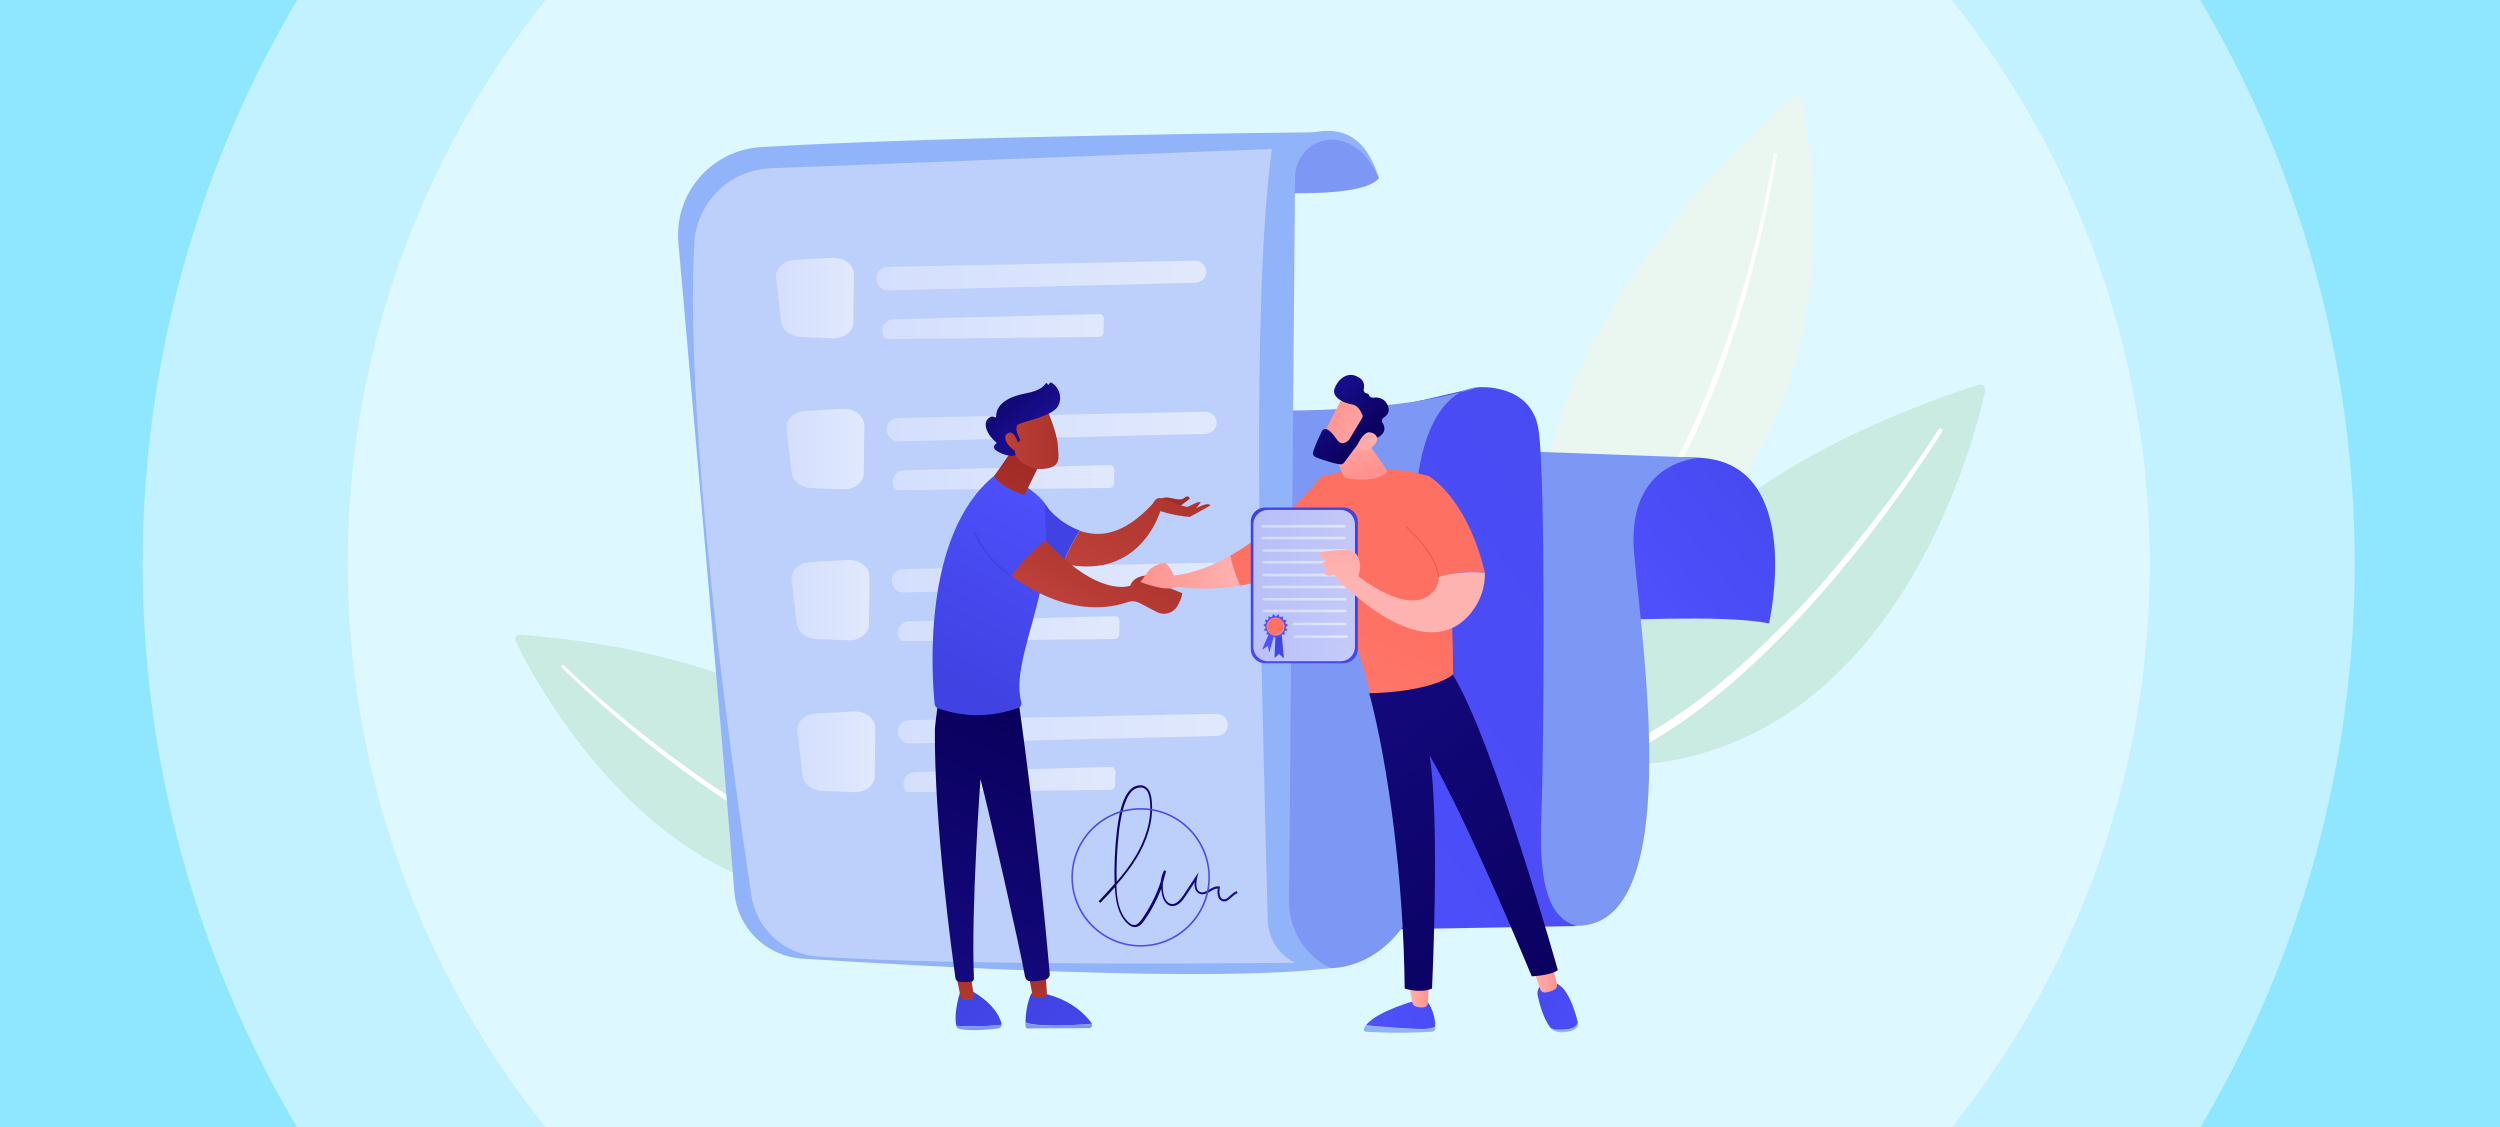 <?xml version="1.0" encoding="utf-8"?>
<!-- Generator: Adobe Illustrator 26.5.0, SVG Export Plug-In . SVG Version: 6.00 Build 0)  -->
<svg version="1.1" id="Layer_1" xmlns:v="https://vecta.io/nano"
	 xmlns="http://www.w3.org/2000/svg" xmlns:xlink="http://www.w3.org/1999/xlink" x="0px" y="0px" viewBox="0 0 960 432.9"
	 style="enable-background:new 0 0 960 432.9;" xml:space="preserve">
<style type="text/css">
	.st0{fill:#8FE7FF;}
	.st1{enable-background:new    ;}
	.st2{opacity:0.45;fill:#FFFFFF;enable-background:new    ;}
	.st3{fill:#C9EBE1;}
	.st4{fill:#FFFFFF;}
	.st5{fill:#EAF6F0;}
	.st6{fill:url(#SVGID_1_);}
	.st7{fill:#7D97F4;}
	.st8{fill:url(#SVGID_00000098209105580937145100000008617367502304387464_);}
	.st9{fill:#91B3FA;}
	.st10{fill:#BDD0FB;}
	.st11{opacity:0.78;fill:url(#SVGID_00000160177246584142076450000009331918309981319352_);enable-background:new    ;}
	.st12{opacity:0.78;fill:url(#SVGID_00000168796341420484959960000016361811973813625788_);enable-background:new    ;}
	.st13{opacity:0.78;fill:url(#SVGID_00000116951613357711331670000001283864145502944139_);enable-background:new    ;}
	.st14{opacity:0.78;fill:url(#SVGID_00000155838995685287035120000016426524525837460651_);enable-background:new    ;}
	.st15{opacity:0.78;fill:url(#SVGID_00000105388361787520622660000017664227700710125455_);enable-background:new    ;}
	.st16{opacity:0.78;fill:url(#SVGID_00000087414039097082555970000014957828253983499153_);enable-background:new    ;}
	.st17{opacity:0.78;fill:url(#SVGID_00000023241380920667493270000013710163940829116083_);enable-background:new    ;}
	.st18{opacity:0.78;fill:url(#SVGID_00000183947857599466804800000007519383976070517180_);enable-background:new    ;}
	.st19{opacity:0.78;fill:url(#SVGID_00000022529587669551246510000012913076602514661054_);enable-background:new    ;}
	.st20{opacity:0.78;fill:url(#SVGID_00000174578612144537327790000012961346667978326461_);enable-background:new    ;}
	.st21{opacity:0.78;fill:url(#SVGID_00000058551553748343086980000005675033799098931893_);enable-background:new    ;}
	.st22{opacity:0.78;fill:url(#SVGID_00000100363726499969344640000011718584417692745362_);enable-background:new    ;}
	.st23{fill:url(#SVGID_00000089536349822541920240000014288470026140411287_);}
	.st24{fill:url(#SVGID_00000112614438788051338710000004114572243351055525_);}
	.st25{fill:url(#SVGID_00000091017148346773679590000016588332564523502742_);}
	.st26{fill:url(#SVGID_00000065788875976583280030000000795661936696003002_);}
	.st27{fill:url(#SVGID_00000008150291083537957790000011933407526365474494_);}
	.st28{fill:url(#SVGID_00000003087114957699542810000015038249261085824927_);}
	.st29{fill:url(#SVGID_00000096034145575584114490000004410022571331571341_);}
	.st30{fill:url(#SVGID_00000133528905721103780240000009525817169349154218_);}
	.st31{fill:url(#SVGID_00000041262611820115005870000007190359764655120062_);}
	.st32{fill:url(#SVGID_00000072971452474635183630000017250114339896657580_);}
	.st33{fill:url(#SVGID_00000130615264225683767210000011918033570243304599_);}
	.st34{fill:url(#SVGID_00000137091588389920688280000006062382989512052112_);}
	.st35{fill:url(#SVGID_00000009576769291703147680000006587966510277923475_);}
	.st36{fill:url(#SVGID_00000061434237338509455310000017976980068905227440_);}
	.st37{fill:url(#SVGID_00000153685252642570660860000004851260248165689228_);}
	.st38{fill:url(#SVGID_00000182486593469898796500000017422521245596291746_);}
	.st39{fill:url(#SVGID_00000094577907286818578980000014049066473608473506_);}
	.st40{fill:url(#SVGID_00000163790062180991290490000000760162489615458206_);}
	.st41{fill:url(#SVGID_00000122708865859332195620000006720163385172399269_);}
	.st42{fill:url(#SVGID_00000003087966048740369130000004520884520743121801_);}
	.st43{fill:url(#SVGID_00000176762057624602830090000006369937968461594810_);}
	.st44{fill:url(#SVGID_00000023991227396716120490000009872120342133181362_);}
	.st45{fill:url(#SVGID_00000124862125332021284570000001656206091734161069_);}
	.st46{fill:url(#SVGID_00000083058188309267350670000012036745192338461360_);}
	.st47{fill:url(#SVGID_00000143577775405396372010000013948251309052557725_);}
	.st48{fill:url(#SVGID_00000029034042948647687440000005027864599383848832_);}
	.st49{fill:url(#SVGID_00000003088814018913384760000000263332117976652161_);}
	.st50{fill:url(#SVGID_00000049206899630736001390000008403220740353830568_);}
	.st51{fill:url(#SVGID_00000100350915242409136530000013073658089016236184_);}
	.st52{fill:url(#SVGID_00000165941279857876378550000009421966004955840174_);}
	.st53{fill:url(#SVGID_00000121263072063288926490000004751565340318705578_);}
	.st54{opacity:0.78;fill:url(#SVGID_00000082348351071757711680000017939784930368300179_);enable-background:new    ;}
	.st55{opacity:0.78;}
	.st56{fill:url(#SVGID_00000147206298077597347760000004778947289696545693_);}
	.st57{fill:url(#SVGID_00000123430006784129780320000000708010999540811450_);}
	.st58{fill:url(#SVGID_00000119837082618731775830000009410936074077457033_);}
	.st59{fill:url(#SVGID_00000101817463123750074770000002451743819646117557_);}
	.st60{fill:url(#SVGID_00000097474622903674274030000017360257536316433303_);}
	.st61{fill:url(#SVGID_00000093865862094552775080000006534036721021133984_);}
	.st62{fill:url(#SVGID_00000057111854685745424600000012296403308346410937_);}
	.st63{fill:url(#SVGID_00000072251252116954366990000012986826480094816956_);}
	.st64{fill:url(#SVGID_00000049918031778333047480000001581098010488923314_);}
	.st65{fill:url(#SVGID_00000019649271098955330010000009007860664768053663_);}
	.st66{fill:url(#SVGID_00000178176214915955859340000017448752744915704255_);}
	.st67{fill:url(#SVGID_00000170983090695873017080000017402176322380892574_);}
	.st68{fill:url(#SVGID_00000029767706043606017580000011231788154620651416_);}
	.st69{fill:url(#SVGID_00000090998684846620350920000000027477112990668467_);}
	.st70{opacity:0.31;fill:#FFFFFF;enable-background:new    ;}
	.st71{fill:url(#SVGID_00000019646930294753756400000011177646164156892089_);}
	.st72{fill:url(#SVGID_00000160192770626032049890000016986791463673704115_);}
	.st73{fill:url(#SVGID_00000171715996959307678860000005749721176383107742_);}
	.st74{fill:url(#SVGID_00000176758589976734061370000008888022022473531528_);}
</style>
<path class="st0" d="M-9-6h977v445H-9V-6z"/>
<g class="st1">
	<circle class="st2" cx="479.5" cy="216.5" r="424.7"/>
	<circle class="st2" cx="479.5" cy="216.5" r="346"/>
</g>
<g>
	<path class="st3" d="M762.3,150.2c-5.2,23.2-40.3,157-161.3,142.9c0,0,2.4-94.7,158.9-145.4C761.3,147.3,762.6,148.7,762.3,150.2
		L762.3,150.2z"/>
	<path class="st4" d="M745.8,165.7c-4,6.4-8.2,12.6-12.5,18.8s-8.8,12.2-13.3,18.2s-9.3,11.8-14.1,17.6s-9.8,11.4-14.9,16.9
		c-5.1,5.5-10.4,10.9-15.9,16c-5.5,5.2-11.1,10.2-17,14.9c-11.8,9.5-24.5,17.9-38.4,24.1c-0.9,0.4-1.9,0-2.3-0.9
		c-0.4-0.9,0-1.9,0.9-2.3l0,0l0,0c13.6-5.9,26.2-14,37.9-23.2c5.9-4.6,11.5-9.5,17-14.6s10.8-10.4,16-15.8c5.2-5.4,10.2-11,15-16.7
		c4.9-5.7,9.6-11.5,14.2-17.4c4.6-5.9,9.1-11.9,13.5-18s8.6-12.3,12.6-18.6l0,0c0.2-0.4,0.7-0.4,1-0.2
		C745.8,164.9,746,165.3,745.8,165.7L745.8,165.7z"/>
</g>
<g>
	<path class="st3" d="M198,246.3c9.4,19.2,67.9,128.7,170.6,91.2c0,0-21.8-82.2-169-93.8C198.2,243.6,197.4,245.1,198,246.3
		L198,246.3z"/>
	<path class="st4" d="M216.5,255.5c4.8,4.7,9.8,9.2,14.9,13.6c5.1,4.4,10.2,8.7,15.5,12.9s10.6,8.3,16.1,12.2
		c5.4,4,11,7.8,16.6,11.4s11.4,7.2,17.2,10.5c5.9,3.3,11.8,6.4,17.9,9.2c1.5,0.7,3.1,1.4,4.6,2s3.1,1.4,4.6,1.9l4.7,1.8l4.7,1.6
		c6.3,2.1,12.8,3.8,19.4,5l0,0c0.7,0.1,1.2,0.8,1.1,1.6c-0.1,0.7-0.8,1.2-1.6,1.1l0,0c-13.4-2.5-26.3-7.2-38.5-13
		c-6.1-2.9-12.1-6.1-18-9.4c-5.9-3.4-11.6-7-17.2-10.7c-5.6-3.7-11.1-7.6-16.6-11.6c-5.4-4-10.8-8.2-16-12.4
		c-5.2-4.3-10.4-8.6-15.4-13.1s-10-9-14.8-13.8c-0.2-0.2-0.2-0.6,0-0.8C215.9,255.3,216.3,255.3,216.5,255.5L216.5,255.5
		L216.5,255.5z"/>
</g>
<g>
	<path class="st5" d="M692.1,38.2c4.6,22.8,26,157-96.2,199.6c0,0-36.8-84.6,93-200.7C690,36.1,691.8,36.7,692.1,38.2L692.1,38.2z"
		/>
	<path class="st4" d="M682.3,59.4c-1.2,7.8-2.7,15.5-4.3,23.2c-1.7,7.7-3.5,15.3-5.5,22.9s-4.2,15.1-6.7,22.6
		c-0.6,1.9-1.2,3.7-1.8,5.6l-1.9,5.6c-1.4,3.7-2.7,7.4-4.2,11c-1.4,3.7-3,7.3-4.5,10.9l-2.4,5.4c-0.8,1.8-1.7,3.6-2.5,5.3
		c-3.4,7.1-7.1,14.1-11.3,20.7l-1.5,2.5l-1.6,2.5l-1.6,2.5l-0.8,1.2l-0.9,1.2l-3.5,4.8l-3.7,4.6c-5,6.1-10.5,11.9-16.5,17
		c-0.5,0.4-1.3,0.4-1.7-0.1s-0.4-1.3,0.1-1.7l0,0l0,0c5.9-5,11.4-10.6,16.3-16.6l3.6-4.6l3.5-4.7l0.9-1.2l0.8-1.2l1.6-2.4l1.6-2.4
		l1.5-2.5c4.2-6.6,7.9-13.5,11.3-20.5c0.8-1.8,1.8-3.5,2.5-5.3l2.4-5.3c1.5-3.6,3.1-7.2,4.5-10.8c1.5-3.6,2.8-7.3,4.2-10.9l2-5.5
		c0.7-1.8,1.2-3.7,1.9-5.6c2.5-7.4,4.7-14.9,6.8-22.5s4-15.2,5.7-22.8c1.7-7.6,3.2-15.3,4.5-23.1l0,0c0-0.3,0.3-0.5,0.6-0.4
		S682.3,59.1,682.3,59.4L682.3,59.4z"/>
</g>
<linearGradient id="SVGID_1_" gradientUnits="userSpaceOnUse" x1="734.623" y1="787.338" x2="614.732" y2="882.878" gradientTransform="matrix(1 0 0 1 0 -646)">
	<stop  offset="0" style="stop-color:#4042E2"/>
	<stop  offset="1" style="stop-color:#4F52FF"/>
</linearGradient>
<path class="st6" d="M616.5,237.6c1.6,1.2,44.7-1.9,62.8,1.8c0,0,14-61.2-26.3-63.6c-40.3-2.4-54.3,22.5-54.3,22.5L616.5,237.6
	L616.5,237.6z"/>
<path class="st7" d="M574,172.9l79.1,2.9c0,0-28.8,0.4-25.6,36.8c3.2,36.4,19.4,142.8-21.8,142.9c-41.2,0.1-42-18.7-42-18.7
	L574,172.9L574,172.9z"/>
<linearGradient id="SVGID_00000096026043339835567600000011622912517158945966_" gradientUnits="userSpaceOnUse" x1="911.847" y1="660.272" x2="410.187" y2="1015.972" gradientTransform="matrix(1 0 0 1 0 -646)">
	<stop  offset="0" style="stop-color:#4042E2"/>
	<stop  offset="1" style="stop-color:#4F52FF"/>
</linearGradient>
<path style="fill:url(#SVGID_00000096026043339835567600000011622912517158945966_);" d="M537,155.8l30.6-7.1
	c0,0,20.4-1.8,23.2,16.3c2.8,18.2,2,125.8,1.1,148c-0.9,22.2,1.2,39.3,13.7,42.6l-90.9,1.6L537,155.8L537,155.8z"/>
<path class="st7" d="M475,157.3c0,0,55.6,3.1,92.7-8.6c0,0-24.6-1.7-24.6,55.2c0,43.5,6.5,126.4,0.8,142.2s-26.7,36.9-56.9,18.7
	S475,157.3,475,157.3L475,157.3z"/>
<path class="st7" d="M460.2,72.1c0,0,61.4,6.7,69.3-3.7c0,0-6.3-18.7-25-17.5C485.9,52.1,460.2,72.1,460.2,72.1L460.2,72.1z"/>
<path class="st9" d="M260.5,93.1c5.3,60.2,16.6,187.4,21.5,249.4c1.1,13.8,12.2,24.7,26,25.6c49.3,3.2,160.2,9.3,202.8,3.6l0,0
	c-9.8-4.8-15.9-14.8-15.8-25.6l2.3-278.2c0.1-9.8,9.9-16.9,19.1-13.4c5.8,2.2,10.2,6.8,13.2,13.8c-4-11.7-10.3-20.3-25-17.5
	c0,0-143.2,1.4-212.6,5.7C273,57.8,258.9,74.3,260.5,93.1L260.5,93.1z"/>
<g>
	<path class="st10" d="M296,64.6l192.4-7.4c-7.9,58.7-4.6,178.4-1.6,296.2c0.2,7,4.3,13.3,10.6,16.3l0,0c0,0-128.3,1.5-183.4-2.4
		c-13-0.9-23.6-10.7-25.5-23.6c-7.6-50.5-25.7-181-21.9-250.1C267.4,77.8,280.1,65.2,296,64.6L296,64.6z"/>
</g>
<g>
	
		<linearGradient id="SVGID_00000106868987403296745270000008492624431356221602_" gradientUnits="userSpaceOnUse" x1="306.116" y1="934.7" x2="336.002" y2="934.7" gradientTransform="matrix(1 0 0 1 0 -646)">
		<stop  offset="0" style="stop-color:#DAE3FE"/>
		<stop  offset="1" style="stop-color:#E9EFFD"/>
	</linearGradient>
	<path style="opacity:0.78;fill:url(#SVGID_00000106868987403296745270000008492624431356221602_);enable-background:new    ;" d="
		M306.2,280.8l2,17.1c0.4,3.1,3.5,5.6,7.4,5.8l12.2,0.5c4.4,0.2,8.1-2.6,8.1-6.2l0.2-18.4c0-3.7-3.8-6.6-8.3-6.4l-14.4,0.8
		C309,274.1,305.8,277.3,306.2,280.8L306.2,280.8z"/>
	
		<linearGradient id="SVGID_00000063602701374211071620000003012516077018443949_" gradientUnits="userSpaceOnUse" x1="344.736" y1="925.802" x2="471.45" y2="925.802" gradientTransform="matrix(1 0 0 1 0 -646)">
		<stop  offset="0" style="stop-color:#DAE3FE"/>
		<stop  offset="1" style="stop-color:#E9EFFD"/>
	</linearGradient>
	<path style="opacity:0.78;fill:url(#SVGID_00000063602701374211071620000003012516077018443949_);enable-background:new    ;" d="
		M349.2,276.5c20.3-0.4,98.2-2,117.8-2.4c2.5,0,4.5,1.9,4.5,4.3l0,0c0,2.3-1.9,4.1-4.3,4.2l-117.8,2.9c-2.3,0.1-4.2-1.6-4.5-3.8
		l-0.1-0.5C344.6,278.7,346.5,276.5,349.2,276.5L349.2,276.5z"/>
	
		<linearGradient id="SVGID_00000121998373737925629140000015871878429056001951_" gradientUnits="userSpaceOnUse" x1="346.891" y1="945.346" x2="428.129" y2="945.346" gradientTransform="matrix(1 0 0 1 0 -646)">
		<stop  offset="0" style="stop-color:#DAE3FE"/>
		<stop  offset="1" style="stop-color:#E9EFFD"/>
	</linearGradient>
	<path style="opacity:0.78;fill:url(#SVGID_00000121998373737925629140000015871878429056001951_);enable-background:new    ;" d="
		M347.5,303.3L347.5,303.3c0.3,0.6,0.9,0.9,1.6,0.9l77.3-0.9c1,0,1.8-0.8,1.8-1.8l0.1-5.2c0-1-0.8-1.9-1.8-1.8l-75.1,2
		C347.9,296.6,345.9,300.3,347.5,303.3L347.5,303.3z"/>
</g>
<g>
	
		<linearGradient id="SVGID_00000010272571612859787820000000655035072549230522_" gradientUnits="userSpaceOnUse" x1="303.916" y1="876.45" x2="333.802" y2="876.45" gradientTransform="matrix(1 0 0 1 0 -646)">
		<stop  offset="0" style="stop-color:#DAE3FE"/>
		<stop  offset="1" style="stop-color:#E9EFFD"/>
	</linearGradient>
	<path style="opacity:0.78;fill:url(#SVGID_00000010272571612859787820000000655035072549230522_);enable-background:new    ;" d="
		M304,222.7l2,17c0.4,3.1,3.5,5.5,7.4,5.7l12.2,0.5c4.4,0.2,8.1-2.6,8.1-6.2l0.2-18.3c0-3.7-3.8-6.6-8.3-6.4l-14.4,0.8
		C306.8,216.1,303.6,219.2,304,222.7L304,222.7z"/>
	
		<linearGradient id="SVGID_00000010293434768223842470000002465144488366887840_" gradientUnits="userSpaceOnUse" x1="342.436" y1="867.8" x2="469.15" y2="867.8" gradientTransform="matrix(1 0 0 1 0 -646)">
		<stop  offset="0" style="stop-color:#DAE3FE"/>
		<stop  offset="1" style="stop-color:#E9EFFD"/>
	</linearGradient>
	<path style="opacity:0.78;fill:url(#SVGID_00000010293434768223842470000002465144488366887840_);enable-background:new    ;" d="
		M346.9,218.5c20.3-0.4,98.2-2,117.8-2.4c2.5-0.1,4.5,1.9,4.5,4.3l0,0c0,2.3-1.9,4.1-4.3,4.2l-117.8,2.9c-2.3,0.1-4.2-1.6-4.5-3.8
		l-0.1-0.6C342.2,220.8,344.2,218.5,346.9,218.5L346.9,218.5z"/>
	
		<linearGradient id="SVGID_00000070107616333673350520000018114839578044013450_" gradientUnits="userSpaceOnUse" x1="344.695" y1="887.396" x2="429.717" y2="887.396" gradientTransform="matrix(1 0 0 1 0 -646)">
		<stop  offset="0" style="stop-color:#DAE3FE"/>
		<stop  offset="1" style="stop-color:#E9EFFD"/>
	</linearGradient>
	<path style="opacity:0.78;fill:url(#SVGID_00000070107616333673350520000018114839578044013450_);enable-background:new    ;" d="
		M345.4,245.3L345.4,245.3c0.3,0.6,1,0.9,1.6,0.9l80.9-0.8c1,0,1.8-0.8,1.9-1.8l0.1-5.2c0-1-0.9-1.9-1.9-1.8l-78.6,2
		C345.7,238.6,343.6,242.3,345.4,245.3L345.4,245.3z"/>
</g>
<g>
	
		<linearGradient id="SVGID_00000052796578520814907930000000642678278275700650_" gradientUnits="userSpaceOnUse" x1="301.916" y1="818.45" x2="331.802" y2="818.45" gradientTransform="matrix(1 0 0 1 0 -646)">
		<stop  offset="0" style="stop-color:#DAE3FE"/>
		<stop  offset="1" style="stop-color:#E9EFFD"/>
	</linearGradient>
	<path style="opacity:0.78;fill:url(#SVGID_00000052796578520814907930000000642678278275700650_);enable-background:new    ;" d="
		M302,164.7l2,17c0.4,3.1,3.5,5.5,7.4,5.7l12.2,0.5c4.4,0.2,8.1-2.6,8.1-6.2l0.2-18.3c0-3.7-3.8-6.6-8.3-6.4l-14.4,0.8
		C304.8,158.1,301.6,161.2,302,164.7L302,164.7z"/>
	
		<linearGradient id="SVGID_00000020382559829642577170000013167924371618158992_" gradientUnits="userSpaceOnUse" x1="340.436" y1="809.8" x2="467.15" y2="809.8" gradientTransform="matrix(1 0 0 1 0 -646)">
		<stop  offset="0" style="stop-color:#DAE3FE"/>
		<stop  offset="1" style="stop-color:#E9EFFD"/>
	</linearGradient>
	<path style="opacity:0.78;fill:url(#SVGID_00000020382559829642577170000013167924371618158992_);enable-background:new    ;" d="
		M344.9,160.5c20.3-0.4,98.2-2,117.8-2.4c2.5-0.1,4.5,1.9,4.5,4.3l0,0c0,2.3-1.9,4.1-4.3,4.2l-117.8,2.9c-2.3,0.1-4.2-1.6-4.5-3.8
		l-0.1-0.6C340.2,162.8,342.2,160.5,344.9,160.5L344.9,160.5z"/>
	
		<linearGradient id="SVGID_00000003067987136186541090000001736318310019103366_" gradientUnits="userSpaceOnUse" x1="342.695" y1="829.396" x2="427.717" y2="829.396" gradientTransform="matrix(1 0 0 1 0 -646)">
		<stop  offset="0" style="stop-color:#DAE3FE"/>
		<stop  offset="1" style="stop-color:#E9EFFD"/>
	</linearGradient>
	<path style="opacity:0.78;fill:url(#SVGID_00000003067987136186541090000001736318310019103366_);enable-background:new    ;" d="
		M343.4,187.3L343.4,187.3c0.3,0.6,1,0.9,1.6,0.9l80.9-0.8c1,0,1.8-0.8,1.9-1.8l0.1-5.2c0-1-0.9-1.9-1.9-1.8l-78.6,2
		C343.7,180.6,341.6,184.3,343.4,187.3L343.4,187.3z"/>
</g>
<g>
	
		<linearGradient id="SVGID_00000153663462724865864620000000173110150141887378_" gradientUnits="userSpaceOnUse" x1="297.916" y1="760.45" x2="327.802" y2="760.45" gradientTransform="matrix(1 0 0 1 0 -646)">
		<stop  offset="0" style="stop-color:#DAE3FE"/>
		<stop  offset="1" style="stop-color:#E9EFFD"/>
	</linearGradient>
	<path style="opacity:0.78;fill:url(#SVGID_00000153663462724865864620000000173110150141887378_);enable-background:new    ;" d="
		M298,106.7l2,17c0.4,3.1,3.5,5.5,7.4,5.7l12.2,0.5c4.4,0.2,8.1-2.6,8.1-6.2l0.2-18.3c0-3.7-3.8-6.6-8.3-6.4l-14.4,0.8
		C300.8,100.1,297.6,103.2,298,106.7L298,106.7z"/>
	
		<linearGradient id="SVGID_00000153693396430495294940000010227788186634126260_" gradientUnits="userSpaceOnUse" x1="336.436" y1="751.8" x2="463.15" y2="751.8" gradientTransform="matrix(1 0 0 1 0 -646)">
		<stop  offset="0" style="stop-color:#DAE3FE"/>
		<stop  offset="1" style="stop-color:#E9EFFD"/>
	</linearGradient>
	<path style="opacity:0.78;fill:url(#SVGID_00000153693396430495294940000010227788186634126260_);enable-background:new    ;" d="
		M340.9,102.5c20.3-0.4,98.2-2,117.8-2.4c2.5-0.1,4.5,1.9,4.5,4.3l0,0c0,2.3-1.9,4.1-4.3,4.2l-117.8,2.9c-2.3,0.1-4.2-1.6-4.5-3.8
		l-0.1-0.6C336.2,104.8,338.2,102.5,340.9,102.5L340.9,102.5z"/>
	
		<linearGradient id="SVGID_00000136388191931331012680000010218646485156861586_" gradientUnits="userSpaceOnUse" x1="338.695" y1="771.396" x2="423.717" y2="771.396" gradientTransform="matrix(1 0 0 1 0 -646)">
		<stop  offset="0" style="stop-color:#DAE3FE"/>
		<stop  offset="1" style="stop-color:#E9EFFD"/>
	</linearGradient>
	<path style="opacity:0.78;fill:url(#SVGID_00000136388191931331012680000010218646485156861586_);enable-background:new    ;" d="
		M339.4,129.3L339.4,129.3c0.3,0.6,1,0.9,1.6,0.9l80.9-0.8c1,0,1.8-0.8,1.9-1.8l0.1-5.2c0-1-0.9-1.9-1.9-1.8l-78.6,2
		C339.7,122.6,337.6,126.3,339.4,129.3L339.4,129.3z"/>
</g>
<path class="st4" d="M535.8,281.6c-0.5,0-0.9-0.4-0.9-0.9c0,0-0.1-3-0.3-13.1c0-0.5,0.4-1,0.9-1s1,0.4,1,0.9
	c0.3,10.1,0.3,13.1,0.3,13.1C536.8,281.2,536.3,281.6,535.8,281.6L535.8,281.6L535.8,281.6z"/>
<linearGradient id="SVGID_00000098195580915703979730000015427411986006715780_" gradientUnits="userSpaceOnUse" x1="421.85" y1="974.776" x2="474.99" y2="974.776" gradientTransform="matrix(1 0 0 1 0 -646)">
	<stop  offset="0" style="stop-color:#09005D"/>
	<stop  offset="1" style="stop-color:#1A0F91"/>
</linearGradient>
<path style="fill:url(#SVGID_00000098195580915703979730000015427411986006715780_);" d="M435.7,356c-0.9,0-1.8-0.4-2.7-1.3
	c-3.8-3.5-4.6-8.9-4.9-14c-1.8,2.1-3.7,4.1-5.6,6l-0.6-0.6c2-2.2,4.1-4.4,6.1-6.7c-0.2-6.8,0.1-13.7,0.9-20.4
	c0.5-4.1,1.2-8.5,2.9-12.4c0.6-1.2,1.5-3,3.1-4.1s3.7-1.3,5.1-0.3c1.6,1.1,2,3.1,2.2,4.6c1.1,8.8-2.3,16.9-5.4,22.1
	c-2.3,3.9-5.1,7.5-8.1,10.9c0.1,5.1,0.9,10.8,4.6,14.3c0.8,0.8,1.6,1.1,2.3,1.1c1.1,0,2-1.1,2.8-2.1c3.1-4.5,5.6-9.3,7.3-14.5
	c0.2-1.5,0.6-3,1.3-4.4l0.8,0.3c-0.4,1.5-0.8,2.9-1.2,4.3c-0.2,1.5-0.1,3,0.2,4.5c0.2,0.8,0.8,3.4,2.9,3.8c1.5,0.3,3-0.8,4.7-3.3
	l5.8-8.8l-0.5,2.2c-0.3,1.3-0.8,4.5,1.1,5.3c1.1,0.5,2.3-0.2,3.5-0.9c1.2-0.7,2.4-1.4,3.8-1.2l0.4,0.1l-0.1,0.4
	c-0.3,1.8-0.1,4.1,1.3,4.4c1,0.2,1.8-0.5,2.7-1.4c0.8-0.7,1.6-1.5,2.6-1.7l0.2,0.8c-0.8,0.2-1.5,0.9-2.2,1.5c-1,0.9-2,1.9-3.4,1.6
	c-1.9-0.4-2.3-2.7-2-4.9c-0.9,0-1.9,0.5-2.8,1.1c-1.3,0.8-2.7,1.5-4.2,0.9c-1.4-0.6-2-2.1-1.9-4.3l-3.5,5.3c-1.2,1.8-3,4.1-5.5,3.7
	c-1.7-0.3-3-2-3.5-4.5c-0.1-0.7-0.2-1.4-0.3-2.1c-1.6,4.3-3.8,8.4-6.5,12.2c-0.8,1.2-1.9,2.4-3.4,2.5C435.8,356,435.7,356,435.7,356
	L435.7,356z M437.9,302.4c-0.8,0-1.7,0.3-2.5,0.8c-1.4,1-2.3,2.6-2.8,3.8c-1.7,3.9-2.4,8.1-2.9,12.2c-0.7,6.4-1.1,13-0.9,19.4
	c2.7-3.2,5.3-6.5,7.4-10.1c3-5.1,6.4-13,5.3-21.6c-0.3-2.1-0.9-3.4-1.9-4C439.2,302.5,438.6,302.4,437.9,302.4L437.9,302.4z"/>
<linearGradient id="SVGID_00000022557715161648121030000010211709097529082800_" gradientUnits="userSpaceOnUse" x1="467.999" y1="908.527" x2="416.849" y2="1035.127" gradientTransform="matrix(1 0 0 1 0 -646)">
	<stop  offset="0" style="stop-color:#4042E2"/>
	<stop  offset="1" style="stop-color:#4F52FF"/>
</linearGradient>
<path style="fill:url(#SVGID_00000022557715161648121030000010211709097529082800_);" d="M438,363.5c-14.7,0-26.6-11.9-26.6-26.6
	s11.9-26.6,26.6-26.6s26.6,11.9,26.6,26.6S452.7,363.5,438,363.5L438,363.5z M438,310.9c-14.4,0-26,11.7-26,26s11.7,26,26,26
	s26-11.7,26-26S452.4,310.9,438,310.9z"/>
<g>
	<g>
		<g>
			
				<linearGradient id="SVGID_00000046316505987236724820000010800838277424170139_" gradientUnits="userSpaceOnUse" x1="366.923" y1="1027.519" x2="415.043" y2="1086.649" gradientTransform="matrix(1 0 0 1 0 -646)">
				<stop  offset="0" style="stop-color:#4042E2"/>
				<stop  offset="1" style="stop-color:#4F52FF"/>
			</linearGradient>
			<path style="fill:url(#SVGID_00000046316505987236724820000010800838277424170139_);" d="M384.6,393.5c0-0.1,0-0.3,0-0.4
				c-2-7.9-11.9-12.8-11.9-12.8l-3.9,0.3c-2.2,7-2,11.2-1.6,13.1c0,0,0,0.1,0,0.2C370.4,394.2,377.1,394.4,384.6,393.5z"/>
			<path class="st7" d="M367.2,393.9c0.2,0.6,0.6,1.1,1.2,1.2c4.6,1,11.9,0.2,15-0.2c0.7-0.1,1.2-0.7,1.2-1.4
				C377.1,394.3,370.4,394.2,367.2,393.9z"/>
			
				<linearGradient id="SVGID_00000016783087549734441650000008301467545287387836_" gradientUnits="userSpaceOnUse" x1="-1322.646" y1="1013.086" x2="-1326.026" y2="1042.556" gradientTransform="matrix(1 0 0 1 1694.47 -646)">
				<stop  offset="0" style="stop-color:#A22B25"/>
				<stop  offset="1" style="stop-color:#C0423C"/>
			</linearGradient>
			<path style="fill:url(#SVGID_00000016783087549734441650000008301467545287387836_);" d="M367.2,374.8l1.7,8
				c0.1,0.6,0.6,1,1.1,1.1c0.7,0.1,1.6,0.1,2.6,0c0.9-0.1,1.4-1,1.3-1.9l-1.1-7.1L367.2,374.8L367.2,374.8z"/>
			<path class="st7" d="M401.5,393.8c-4.3-0.1-6.6-0.6-7.7-1.1c0,0.4,0,0.9,0,1.3c0,0.5,0.4,0.9,0.8,0.9l23.7-0.1
				c0.8,0,1.2-0.9,0.9-1.6C416.1,393.4,408.2,394,401.5,393.8L401.5,393.8z"/>
			
				<linearGradient id="SVGID_00000014611374171429481940000011469999185793645716_" gradientUnits="userSpaceOnUse" x1="395.744" y1="1025.503" x2="449.574" y2="1091.973" gradientTransform="matrix(1 0 0 1 0 -646)">
				<stop  offset="0" style="stop-color:#4042E2"/>
				<stop  offset="1" style="stop-color:#4F52FF"/>
			</linearGradient>
			<path style="fill:url(#SVGID_00000014611374171429481940000011469999185793645716_);" d="M419.3,393.1c0-0.1,0-0.1-0.1-0.2
				c-2.1-2.9-7.4-8.8-18-11.3l-5.1-0.2c0,0-2.2,3.9-2.3,11.2c1.2,0.5,3.4,1,7.7,1.1C408.2,394,416.1,393.4,419.3,393.1L419.3,393.1z
				"/>
			
				<linearGradient id="SVGID_00000159447033521023295930000001149762929981807254_" gradientUnits="userSpaceOnUse" x1="-1195.976" y1="1236.108" x2="-1199.356" y2="1265.568" gradientTransform="matrix(0.998 -6.296471e-02 6.296471e-02 0.998 1514.596 -938.65)">
				<stop  offset="0" style="stop-color:#A22B25"/>
				<stop  offset="1" style="stop-color:#C0423C"/>
			</linearGradient>
			<path style="fill:url(#SVGID_00000159447033521023295930000001149762929981807254_);" d="M395,374.1c0.1,0.4,1.1,6,1.5,8.2
				c0.1,0.5,0.5,0.9,1,0.9c0.9,0,2.3,0,3.5-0.3c0.6-0.2,1.1-0.8,1-1.6l-0.6-9L395,374.1z"/>
			
				<linearGradient id="SVGID_00000033336150037065643760000014619364583075413421_" gradientUnits="userSpaceOnUse" x1="400.61" y1="925.95" x2="329.92" y2="1071.68" gradientTransform="matrix(1 0 0 1 0 -646)">
				<stop  offset="0" style="stop-color:#09005D"/>
				<stop  offset="1" style="stop-color:#1A0F91"/>
			</linearGradient>
			<path style="fill:url(#SVGID_00000033336150037065643760000014619364583075413421_);" d="M391.1,269.2c0,0,7,47.8,12,104.8
				c0.1,1.1-0.8,2-1.8,2.2c-1.5,0.3-3.8,0.7-5.7,0.6c-1,0-1.8-0.8-2-1.8c-1.7-10-13.9-63.9-17.1-75.8c0,0-3.7,50.4-2.5,76.5
				c0,0.6-0.4,1.2-1.1,1.3c-1,0.1-2.6,0.2-4.5,0c-0.8-0.1-1.4-0.6-1.5-1.4c-1.2-8.5-8.2-59.1-7.9-95.5c0-2,2.4-18.9,2.4-18.9
				L391.1,269.2L391.1,269.2z"/>
		</g>
		
			<linearGradient id="SVGID_00000021101294663118133030000006216205624056196519_" gradientUnits="userSpaceOnUse" x1="366.791" y1="907.736" x2="407.571" y2="828.206" gradientTransform="matrix(1 0 0 1 0 -646)">
			<stop  offset="0" style="stop-color:#4042E2"/>
			<stop  offset="1" style="stop-color:#4F52FF"/>
		</linearGradient>
		<path style="fill:url(#SVGID_00000021101294663118133030000006216205624056196519_);" d="M360.2,272c-0.7-0.2-1.2-0.9-1.3-1.7
			c-0.9-9-5.4-64.7,22.9-87.6c0,0,1.6-4.2,15,6.2c13.3,10.4,6.2,21.4,3,36.5c-3.9,18.3-10.6,33.2-7.6,44.4c0.2,0.8-0.2,1.6-0.9,1.9
			C380.9,275.5,370.6,275.6,360.2,272L360.2,272z"/>
		
			<linearGradient id="SVGID_00000152950397681181827360000016125444460704320676_" gradientUnits="userSpaceOnUse" x1="391.967" y1="824.421" x2="365.057" y2="873.091" gradientTransform="matrix(1 0 0 1 0 -646)">
			<stop  offset="0" style="stop-color:#A22B25"/>
			<stop  offset="1" style="stop-color:#C0423C"/>
		</linearGradient>
		<path style="fill:url(#SVGID_00000152950397681181827360000016125444460704320676_);" d="M393,166c0,0.8-11.3,16.9-11.3,16.9
			s2,4,11.7,7.2l8.4-17.2L393,166L393,166z"/>
		<g>
			
				<linearGradient id="SVGID_00000098223495109497972860000018110174340631562150_" gradientUnits="userSpaceOnUse" x1="14.141" y1="812.732" x2="-22.769" y2="816.362" gradientTransform="matrix(1 0 0 1 404.37 -646)">
				<stop  offset="0" style="stop-color:#A22B25"/>
				<stop  offset="1" style="stop-color:#C0423C"/>
			</linearGradient>
			<path style="fill:url(#SVGID_00000098223495109497972860000018110174340631562150_);" d="M401.9,156.8c0,0,4,9.2,4.3,14.1
				c0.3,4.9,1.3,8-4.3,9c-5.6,1-10.3-1.8-12.9-6.6c0,0-4-7.4-3.1-10.5S401.9,156.8,401.9,156.8z"/>
			
				<linearGradient id="SVGID_00000103965376984646934910000016583466982631287727_" gradientUnits="userSpaceOnUse" x1="-26.03" y1="788.48" x2="-6.65" y2="811.18" gradientTransform="matrix(1 0 0 1 404.37 -646)">
				<stop  offset="0" style="stop-color:#09005D"/>
				<stop  offset="1" style="stop-color:#1A0F91"/>
			</linearGradient>
			<path style="fill:url(#SVGID_00000103965376984646934910000016583466982631287727_);" d="M390.9,169.8l0.3-0.1
				c0.4-0.2,0.6-0.7,0.4-1.1c-0.8-1.5-2.3-5-0.3-5.8c2.6-1.1,12.7-3.1,14.9-6.7c2.1-3.5,0.2-7.9-2.6-9.2c-0.2-0.1-0.4,0-0.5,0.2
				l-0.2,0.4c-0.2,0.3-0.6,0.3-0.7-0.1l0,0c-0.1-0.3-0.5-0.4-0.7-0.1c-0.7,1.1-2.5,2.8-7.4,3.7c-6.9,1.3-11.5,4.1-11.6,8.9
				c0,0.3-0.3,0.5-0.6,0.3c-0.5-0.3-1.3-0.5-2.4,0.5c-1.9,1.6-1.1,5.7,3,9.1c0.2,0.2,0.2,0.5,0,0.6c-0.8,0.5-1.9,1.7,1,3.2
				c3,1.6,5.3,1.5,6.1,1.3c0.2,0,0.4-0.2,0.3-0.5l-0.9-4.2c-0.1-0.2,0.1-0.5,0.4-0.5L390.9,169.8L390.9,169.8z"/>
			
				<linearGradient id="SVGID_00000052819918361034397690000006396160716004716973_" gradientUnits="userSpaceOnUse" x1="14.148" y1="812.74" x2="-22.762" y2="816.38" gradientTransform="matrix(1 0 0 1 404.37 -646)">
				<stop  offset="0" style="stop-color:#A22B25"/>
				<stop  offset="1" style="stop-color:#C0423C"/>
			</linearGradient>
			<path style="fill:url(#SVGID_00000052819918361034397690000006396160716004716973_);" d="M391.1,170.6c0,0-1.5-5.9-4.2-4.2
				c-2.7,1.7,1.4,6.6,3.5,6.8L391.1,170.6L391.1,170.6z"/>
		</g>
		<g>
			
				<linearGradient id="SVGID_00000176721887332151242970000016088512614007054215_" gradientUnits="userSpaceOnUse" x1="-5.791" y1="857.297" x2="-22.251" y2="874.097" gradientTransform="matrix(1 0 0 1 404.37 -646)">
				<stop  offset="0" style="stop-color:#4042E2"/>
				<stop  offset="1" style="stop-color:#4F52FF"/>
			</linearGradient>
			<path style="fill:url(#SVGID_00000176721887332151242970000016088512614007054215_);" d="M401.2,193.7l0.8,20.9
				c2.2,0.8,4.3,1.4,6.3,1.8c1.3-4,4-9,6.3-12.7C406.3,200.8,401.2,193.7,401.2,193.7L401.2,193.7z"/>
			
				<linearGradient id="SVGID_00000033335753330907412020000002857963095880229004_" gradientUnits="userSpaceOnUse" x1="44.9" y1="801.024" x2="14.18" y2="871.444" gradientTransform="matrix(1 0 0 1 404.37 -646)">
				<stop  offset="0" style="stop-color:#A22B25"/>
				<stop  offset="1" style="stop-color:#C0423C"/>
			</linearGradient>
			<path style="fill:url(#SVGID_00000033335753330907412020000002857963095880229004_);" d="M442.7,193.4
				c-11.4,12.3-20.6,13-28.1,10.4c-2.3,3.7-5,8.6-6.3,12.7c30.5,6.7,37.6-21.3,37.6-21.3L442.7,193.4L442.7,193.4z"/>
			
				<linearGradient id="SVGID_00000168821502045494277760000014683986259356141447_" gradientUnits="userSpaceOnUse" x1="44.617" y1="839.798" x2="27.747" y2="857.418" gradientTransform="matrix(1 0 0 1 404.37 -646)">
				<stop  offset="0" style="stop-color:#A22B25"/>
				<stop  offset="1" style="stop-color:#C0423C"/>
			</linearGradient>
			<path style="fill:url(#SVGID_00000168821502045494277760000014683986259356141447_);" d="M445,192.1c0,0,1.3-1.4,3.8-1
				c2.4,0.4,4.6,1.3,6.1,0s2,0.4,2,0.4l-4.5,3.4L445,192.1L445,192.1z"/>
			
				<linearGradient id="SVGID_00000018203339249377038290000018167071946963322515_" gradientUnits="userSpaceOnUse" x1="62.809" y1="808.843" x2="32.09" y2="879.263" gradientTransform="matrix(1 0 0 1 404.37 -646)">
				<stop  offset="0" style="stop-color:#A22B25"/>
				<stop  offset="1" style="stop-color:#C0423C"/>
			</linearGradient>
			<path style="fill:url(#SVGID_00000018203339249377038290000018167071946963322515_);" d="M442.3,194.5c0,0,0.9-3.8,3.6-3.2
				c2.7,0.5,8.9,3.9,10.5,3.2s3.6-2.1,4.7-1.6l-1.8,2.3c0,0,4.7-2.7,5.5-1.1l-7.9,4.4C456.9,198.6,445.4,197.4,442.3,194.5
				L442.3,194.5z"/>
		</g>
		
			<linearGradient id="SVGID_00000052803248188756540530000017407708060471205051_" gradientUnits="userSpaceOnUse" x1="436.516" y1="840.648" x2="413.946" y2="885.518" gradientTransform="matrix(1 0 0 1 0 -646)">
			<stop  offset="0" style="stop-color:#A22B25"/>
			<stop  offset="1" style="stop-color:#C0423C"/>
		</linearGradient>
		<path style="fill:url(#SVGID_00000052803248188756540530000017407708060471205051_);" d="M388.5,221.1c0,0,21.4,18,44.6,10.1
			c1.4-0.5,3-0.4,4.4,0.3l6.7,3.5c2.8,1.5,6.2,0.5,7.9-2.2c0.9-1.6,1.7-3.3,1.9-5l-13-5.3l1-1.6c0,0-6.4-0.5-8,4
			c0,0-12.1,5-32.5-17.4C401.2,207.6,392,215.5,388.5,221.1L388.5,221.1z"/>
		
			<linearGradient id="SVGID_00000053546517428903770000000015358868819577365142_" gradientUnits="userSpaceOnUse" x1="377.093" y1="860.366" x2="442.143" y2="829.006" gradientTransform="matrix(1 0 0 1 0 -646)">
			<stop  offset="0" style="stop-color:#4042E2"/>
			<stop  offset="1" style="stop-color:#4F52FF"/>
		</linearGradient>
		<path style="fill:url(#SVGID_00000053546517428903770000000015358868819577365142_);" d="M387.4,220.9c-0.1,0-0.1,0-0.2-0.1
			c-9-6.1-13.3-15.9-13.3-16c-0.1-0.2,0-0.4,0.2-0.5c0.2-0.1,0.4,0,0.5,0.2c0,0.1,4.2,9.8,13.1,15.7c0.2,0.1,0.2,0.3,0.1,0.5
			C387.6,220.9,387.5,220.9,387.4,220.9L387.4,220.9z"/>
	</g>
	<g>
		<g>
			
				<linearGradient id="SVGID_00000008853434918267274200000011229339365544358072_" gradientUnits="userSpaceOnUse" x1="-1256.62" y1="865.719" x2="-1218.28" y2="865.719" gradientTransform="matrix(1 0 0 1 1694.47 -646)">
				<stop  offset="0" style="stop-color:#FF928E"/>
				<stop  offset="1" style="stop-color:#FEB3B1"/>
			</linearGradient>
			<path style="fill:url(#SVGID_00000008853434918267274200000011229339365544358072_);" d="M450.8,221c0,0-2-5.2-4.3-4.8
				s-4.9,2.3-4.9,2.3l-3.7,5c0,0,10.5,4.1,14.1,1.8c0,0,10.7,1.9,24.2-0.4c-2-4.1-3.1-8.3-3.8-11.5
				C465.6,217.3,458.2,220.2,450.8,221L450.8,221z"/>
			
				<linearGradient id="SVGID_00000060010846868960899990000017455903032361969797_" gradientUnits="userSpaceOnUse" x1="488.781" y1="861.292" x2="419.171" y2="1024.422" gradientTransform="matrix(1 0 0 1 0 -646)">
				<stop  offset="0" style="stop-color:#FE7062"/>
				<stop  offset="1" style="stop-color:#FF928E"/>
			</linearGradient>
			<path style="fill:url(#SVGID_00000060010846868960899990000017455903032361969797_);" d="M507.4,183c0,0-15.3,19.3-35,30.4
				c0.7,3.2,1.9,7.3,3.8,11.5c10.2-1.7,22-5.7,32-14.6L507.4,183L507.4,183z"/>
		</g>
		
			<linearGradient id="SVGID_00000039834755311367339470000004289678348915949486_" gradientUnits="userSpaceOnUse" x1="527.939" y1="877.992" x2="458.339" y2="1041.122" gradientTransform="matrix(1 0 0 1 0 -646)">
			<stop  offset="0" style="stop-color:#FE7062"/>
			<stop  offset="1" style="stop-color:#FF928E"/>
		</linearGradient>
		<path style="fill:url(#SVGID_00000039834755311367339470000004289678348915949486_);" d="M526.5,268.5c-3-14.2-6-22.4-16-49.4
			c-3.1-8.5-6-17.1-4.6-26l1.5-10c0,0,19.5-6.6,41.1-0.3c0,0,9.2,11.6,9.5,76C548.8,268.9,538.3,271.7,526.5,268.5L526.5,268.5z"/>
		
			<linearGradient id="SVGID_00000182516372362250186280000018244623773879928705_" gradientUnits="userSpaceOnUse" x1="-1170.879" y1="827.423" x2="-1177.029" y2="808.983" gradientTransform="matrix(1 0 0 1 1694.47 -646)">
			<stop  offset="0" style="stop-color:#FF928E"/>
			<stop  offset="1" style="stop-color:#FEB3B1"/>
		</linearGradient>
		<path style="fill:url(#SVGID_00000182516372362250186280000018244623773879928705_);" d="M510.7,170.2l5,12.1
			c0.3,0.8,1,1.3,1.8,1.4c2.9,0.5,10,1.3,14.6-1.8c0.5-0.4,0.7-1.1,0.3-1.6l-9.3-13.4L510.7,170.2L510.7,170.2z"/>
		<g>
			
				<linearGradient id="SVGID_00000077322815932418443900000002871783078517609883_" gradientUnits="userSpaceOnUse" x1="104.894" y1="804.817" x2="126.984" y2="814.427" gradientTransform="matrix(1 0 0 1 404.37 -646)">
				<stop  offset="0" style="stop-color:#FF928E"/>
				<stop  offset="1" style="stop-color:#FEB3B1"/>
			</linearGradient>
			<path style="fill:url(#SVGID_00000077322815932418443900000002871783078517609883_);" d="M516,151.7c-0.2,0.2-9,17.4-9,17.4
				l9.9,4.8l10.7-15C527.5,158.8,519.5,148.3,516,151.7z"/>
			
				<linearGradient id="SVGID_00000071558781951107859710000003735331363458694274_" gradientUnits="userSpaceOnUse" x1="-3987.407" y1="1952.804" x2="-3961.008" y2="1952.804" gradientTransform="matrix(-0.685 -0.728 -0.728 0.685 -785.921 -4069.707)">
				<stop  offset="0" style="stop-color:#09005D"/>
				<stop  offset="1" style="stop-color:#1A0F91"/>
			</linearGradient>
			<path style="fill:url(#SVGID_00000071558781951107859710000003735331363458694274_);" d="M523,160.6l-4.9,8.2
				c-0.1,0.1-0.2,0.2-0.3,0.3c-0.6,0.6-2.6,2.1-4.2,0c-1.3-1.9-2.6-3.5-3.9-4.2c-0.8-0.4-1.7-0.1-2.1,0.7c-0.8,1.6-2.4,4.9-3.4,8
				c-0.2,0.8,0.2,1.6,0.9,1.9c2,0.8,6,2.3,9.5,2.8c0.6,0.1,1.1-0.2,1.5-0.6c1.5-2.1,5.8-7.9,7.2-9.3c1.4-1.4,3.9-0.8,5-0.5
				c0.4,0.1,0.9,0.1,1.3-0.2c1.1-0.7,3.1-2.4,1.3-5.3c-0.5-0.7-0.2-1.7,0.5-2.1c1.3-0.8,2.7-2.4,1.3-5c-1.3-2.6-3.7-2.8-5.3-2.6
				c-0.7,0.1-1.5-0.3-1.7-1c-0.1-0.3-0.4-0.6-0.8-0.6c-0.9-0.2-1.4-0.9-1.2-1.8c0.3-1.5,0.1-3.4-2.3-4.6c-4.3-2.4-8,1.5-9,4.7
				s3.8,5.5,6.8,5.9c2.2,0.3,3.4,2.7,3.9,3.9C523.3,159.6,523.3,160.1,523,160.6L523,160.6z"/>
			
				<linearGradient id="SVGID_00000134249280028750462540000016476763288042936760_" gradientUnits="userSpaceOnUse" x1="103.547" y1="807.91" x2="125.637" y2="817.51" gradientTransform="matrix(1 0 0 1 404.37 -646)">
				<stop  offset="0" style="stop-color:#FF928E"/>
				<stop  offset="1" style="stop-color:#FEB3B1"/>
			</linearGradient>
			<path style="fill:url(#SVGID_00000134249280028750462540000016476763288042936760_);" d="M521.3,170.8c0,0,2.1-5,4.6-4.8
				s4.4,2.6,1.3,5.4C523.5,174.8,521.3,170.8,521.3,170.8L521.3,170.8z"/>
		</g>
		<g>
			<path class="st9" d="M524.5,393.8c4.7,0.4,12.9,1.1,19.3,1.4c3.9,0.2,6.1-0.2,7.4-0.7c0,0.1,0,0.3,0,0.4c0,0.7-0.6,1.2-1.3,1.3
				c-12.2,0.7-21.8,0.2-25.3,0c-0.7,0-1.1-0.8-0.8-1.4C524,394.4,524.3,394.1,524.5,393.8L524.5,393.8z"/>
			
				<linearGradient id="SVGID_00000092449854222444331100000002382627141747395260_" gradientUnits="userSpaceOnUse" x1="213.109" y1="1015.345" x2="113.689" y2="1043.685" gradientTransform="matrix(1 0 0 1 404.37 -646)">
				<stop  offset="0" style="stop-color:#4042E2"/>
				<stop  offset="1" style="stop-color:#4F52FF"/>
			</linearGradient>
			<path style="fill:url(#SVGID_00000092449854222444331100000002382627141747395260_);" d="M543.8,395.1
				c-6.4-0.3-14.6-0.9-19.3-1.4c4.6-5.7,19.3-9.5,19.3-9.5h4.1c2.9,4.1,3.3,8,3.2,10.1C550,394.9,547.8,395.3,543.8,395.1z"/>
			
				<linearGradient id="SVGID_00000137109945557452785020000008158883523945545395_" gradientUnits="userSpaceOnUse" x1="-6655.4" y1="1028.128" x2="-6647.67" y2="1028.128" gradientTransform="matrix(-1 0 0 1 -6106.71 -646)">
				<stop  offset="0" style="stop-color:#FF928E"/>
				<stop  offset="1" style="stop-color:#FEB3B1"/>
			</linearGradient>
			<path style="fill:url(#SVGID_00000137109945557452785020000008158883523945545395_);" d="M548.7,377.5l-0.4,7.7
				c0,0.8-0.7,1.5-1.5,1.6s-1.9,0.1-3.1-0.3c-0.7-0.2-1.3-0.9-1.4-1.6l-1.3-7.5L548.7,377.5L548.7,377.5z"/>
		</g>
		<g>
			<g>
				<path class="st9" d="M602.5,395.1c2-0.3,3-1.3,3.4-2.5l0,0c0.3,1.2-0.4,2.4-1.8,3c-1.7,0.7-3.5,0.8-5,0.8
					c-1.5-0.1-2.9-0.7-3.7-1.7l0,0C597,395.4,599.2,395.5,602.5,395.1L602.5,395.1z"/>
				
					<linearGradient id="SVGID_00000145760290457687646630000003392041019967529865_" gradientUnits="userSpaceOnUse" x1="157.687" y1="1009.696" x2="219.637" y2="1050.036" gradientTransform="matrix(1 0 0 1 404.37 -646)">
					<stop  offset="0" style="stop-color:#4042E2"/>
					<stop  offset="1" style="stop-color:#4F52FF"/>
				</linearGradient>
				<path style="fill:url(#SVGID_00000145760290457687646630000003392041019967529865_);" d="M593,377.5h3.4
					c5.2-0.1,8.5,10.9,9.5,15.1c-0.4,1.1-1.3,2.2-3.4,2.5c-3.4,0.5-5.6,0.4-7.1-0.4c-2.8-3.7-4.2-9.1-4.9-12.3
					C589.8,378.8,593,377.5,593,377.5L593,377.5z"/>
			</g>
			
				<linearGradient id="SVGID_00000021818868630167299060000016368466033080555934_" gradientUnits="userSpaceOnUse" x1="-6704.57" y1="1021.706" x2="-6695.33" y2="1021.706" gradientTransform="matrix(-1 0 0 1 -6106.71 -646)">
				<stop  offset="0" style="stop-color:#FF928E"/>
				<stop  offset="1" style="stop-color:#FEB3B1"/>
			</linearGradient>
			<path style="fill:url(#SVGID_00000021818868630167299060000016368466033080555934_);" d="M596,370.3l1.9,7.5
				c0.2,0.9-0.2,1.9-1.1,2.3c-1.1,0.5-2.6,1.1-3.9,1c-0.6-0.1-1.2-0.5-1.4-1.1l-2.8-7.9L596,370.3L596,370.3z"/>
		</g>
		
			<linearGradient id="SVGID_00000168100802404974458390000009883008978769366189_" gradientUnits="userSpaceOnUse" x1="-9038.914" y1="1035.315" x2="-8897.874" y2="840.315" gradientTransform="matrix(-1 0 0 1 -8439.71 -646)">
			<stop  offset="0" style="stop-color:#09005D"/>
			<stop  offset="1" style="stop-color:#1A0F91"/>
		</linearGradient>
		<path style="fill:url(#SVGID_00000168100802404974458390000009883008978769366189_);" d="M598.2,372.5c-2.4,2.1-10,2.4-10,2.4
			c-27.7-66.4-39.2-84.7-39.2-84.7c4,25.1,0.9,89.4,0.9,89.4c-4.6,2-10.5,0-10.5,0c-0.4-41-6.1-85.1-13.6-113.4
			c18.7-0.4,28.9-4.5,32.1-7.1C573.5,284.3,598.2,372.5,598.2,372.5L598.2,372.5z"/>
		<g>
			
				<linearGradient id="SVGID_00000182525878919910035500000013626815619451975831_" gradientUnits="userSpaceOnUse" x1="502.622" y1="866.191" x2="475.712" y2="933.551" gradientTransform="matrix(1 0 0 1 0 -646)">
				<stop  offset="0" style="stop-color:#4042E2"/>
				<stop  offset="1" style="stop-color:#4F52FF"/>
			</linearGradient>
			<path style="fill:url(#SVGID_00000182525878919910035500000013626815619451975831_);" d="M485.8,194.9h30.1
				c3.1,0,5.5,2.5,5.5,5.5v48.8c0,3.1-2.5,5.5-5.5,5.5h-30.1c-3.1,0-5.5-2.5-5.5-5.5v-48.8C480.2,197.4,482.7,194.9,485.8,194.9z"/>
			
				<linearGradient id="SVGID_00000132083151830578171590000009472944043682059152_" gradientUnits="userSpaceOnUse" x1="481.25" y1="870.85" x2="520.35" y2="870.85" gradientTransform="matrix(1 0 0 1 0 -646)">
				<stop  offset="0" style="stop-color:#DAE3FE"/>
				<stop  offset="1" style="stop-color:#E9EFFD"/>
			</linearGradient>
			
				<path style="opacity:0.78;fill:url(#SVGID_00000132083151830578171590000009472944043682059152_);enable-background:new    ;" d="
				M486.8,195.8h28c3.1,0,5.5,2.5,5.5,5.5v47.1c0,3.1-2.5,5.5-5.5,5.5h-28c-3.1,0-5.5-2.5-5.5-5.5v-47.1
				C481.3,198.3,483.8,195.8,486.8,195.8z"/>
			<g class="st55">
				
					<linearGradient id="SVGID_00000008832540469468086990000012194634595792990859_" gradientUnits="userSpaceOnUse" x1="484.41" y1="848.1" x2="516.71" y2="848.1" gradientTransform="matrix(1 0 0 1 0 -646)">
					<stop  offset="0" style="stop-color:#DAE3FE"/>
					<stop  offset="1" style="stop-color:#E9EFFD"/>
				</linearGradient>
				<path style="fill:url(#SVGID_00000008832540469468086990000012194634595792990859_);" d="M484.9,201.6h31.3
					c0.3,0,0.5,0.2,0.5,0.5l0,0c0,0.3-0.2,0.5-0.5,0.5h-31.3c-0.3,0-0.5-0.2-0.5-0.5l0,0C484.5,201.8,484.7,201.6,484.9,201.6z"/>
				
					<linearGradient id="SVGID_00000021109005065499087770000008168341285578053801_" gradientUnits="userSpaceOnUse" x1="484.41" y1="852.6" x2="516.71" y2="852.6" gradientTransform="matrix(1 0 0 1 0 -646)">
					<stop  offset="0" style="stop-color:#DAE3FE"/>
					<stop  offset="1" style="stop-color:#E9EFFD"/>
				</linearGradient>
				<path style="fill:url(#SVGID_00000021109005065499087770000008168341285578053801_);" d="M484.9,206.1h31.3
					c0.3,0,0.5,0.2,0.5,0.5l0,0c0,0.3-0.2,0.5-0.5,0.5h-31.3c-0.3,0-0.5-0.2-0.5-0.5l0,0C484.5,206.3,484.7,206.1,484.9,206.1z"/>
				
					<linearGradient id="SVGID_00000090978127826432644000000010347404654185888425_" gradientUnits="userSpaceOnUse" x1="484.65" y1="857.4" x2="516.95" y2="857.4" gradientTransform="matrix(1 0 0 1 0 -646)">
					<stop  offset="0" style="stop-color:#DAE3FE"/>
					<stop  offset="1" style="stop-color:#E9EFFD"/>
				</linearGradient>
				<path style="fill:url(#SVGID_00000090978127826432644000000010347404654185888425_);" d="M485.2,210.9h31.3
					c0.3,0,0.5,0.2,0.5,0.5l0,0c0,0.3-0.2,0.5-0.5,0.5h-31.3c-0.3,0-0.5-0.2-0.5-0.5l0,0C484.7,211.1,484.9,210.9,485.2,210.9z"/>
				
					<linearGradient id="SVGID_00000044159811132175482420000002519491727236001690_" gradientUnits="userSpaceOnUse" x1="484.65" y1="861.9" x2="516.95" y2="861.9" gradientTransform="matrix(1 0 0 1 0 -646)">
					<stop  offset="0" style="stop-color:#DAE3FE"/>
					<stop  offset="1" style="stop-color:#E9EFFD"/>
				</linearGradient>
				<path style="fill:url(#SVGID_00000044159811132175482420000002519491727236001690_);" d="M485.2,215.4h31.3
					c0.3,0,0.5,0.2,0.5,0.5l0,0c0,0.3-0.2,0.5-0.5,0.5h-31.3c-0.3,0-0.5-0.2-0.5-0.5l0,0C484.7,215.6,484.9,215.4,485.2,215.4z"/>
				
					<linearGradient id="SVGID_00000183945367197933954400000000481322712484685446_" gradientUnits="userSpaceOnUse" x1="484.55" y1="866.8" x2="516.85" y2="866.8" gradientTransform="matrix(1 0 0 1 0 -646)">
					<stop  offset="0" style="stop-color:#DAE3FE"/>
					<stop  offset="1" style="stop-color:#E9EFFD"/>
				</linearGradient>
				<path style="fill:url(#SVGID_00000183945367197933954400000000481322712484685446_);" d="M485.1,220.3h31.3
					c0.3,0,0.5,0.2,0.5,0.5l0,0c0,0.3-0.2,0.5-0.5,0.5h-31.3c-0.3,0-0.5-0.2-0.5-0.5l0,0C484.6,220.5,484.8,220.3,485.1,220.3z"/>
				
					<linearGradient id="SVGID_00000027591061048539305170000015438733222941007519_" gradientUnits="userSpaceOnUse" x1="484.55" y1="871.4" x2="516.85" y2="871.4" gradientTransform="matrix(1 0 0 1 0 -646)">
					<stop  offset="0" style="stop-color:#DAE3FE"/>
					<stop  offset="1" style="stop-color:#E9EFFD"/>
				</linearGradient>
				<path style="fill:url(#SVGID_00000027591061048539305170000015438733222941007519_);" d="M485.1,224.9h31.3
					c0.3,0,0.5,0.2,0.5,0.5l0,0c0,0.3-0.2,0.5-0.5,0.5h-31.3c-0.3,0-0.5-0.2-0.5-0.5l0,0C484.6,225.1,484.8,224.9,485.1,224.9z"/>
				
					<linearGradient id="SVGID_00000038372985232142965380000009248367786740097156_" gradientUnits="userSpaceOnUse" x1="484.75" y1="876.1" x2="517.05" y2="876.1" gradientTransform="matrix(1 0 0 1 0 -646)">
					<stop  offset="0" style="stop-color:#DAE3FE"/>
					<stop  offset="1" style="stop-color:#E9EFFD"/>
				</linearGradient>
				<path style="fill:url(#SVGID_00000038372985232142965380000009248367786740097156_);" d="M485.3,229.6h31.3
					c0.3,0,0.5,0.2,0.5,0.5l0,0c0,0.3-0.2,0.5-0.5,0.5h-31.3c-0.3,0-0.5-0.2-0.5-0.5l0,0C484.8,229.8,485,229.6,485.3,229.6z"/>
				
					<linearGradient id="SVGID_00000105412560645872111780000016111807769229033609_" gradientUnits="userSpaceOnUse" x1="484.75" y1="880.6" x2="517.05" y2="880.6" gradientTransform="matrix(1 0 0 1 0 -646)">
					<stop  offset="0" style="stop-color:#DAE3FE"/>
					<stop  offset="1" style="stop-color:#E9EFFD"/>
				</linearGradient>
				<path style="fill:url(#SVGID_00000105412560645872111780000016111807769229033609_);" d="M485.3,234.1h31.3
					c0.3,0,0.5,0.2,0.5,0.5l0,0c0,0.3-0.2,0.5-0.5,0.5h-31.3c-0.3,0-0.5-0.2-0.5-0.5l0,0C484.8,234.3,485,234.1,485.3,234.1z"/>
				
					<linearGradient id="SVGID_00000088126504592165709760000015646411099449298586_" gradientUnits="userSpaceOnUse" x1="496.3" y1="885.6" x2="517.1" y2="885.6" gradientTransform="matrix(1 0 0 1 0 -646)">
					<stop  offset="0" style="stop-color:#DAE3FE"/>
					<stop  offset="1" style="stop-color:#E9EFFD"/>
				</linearGradient>
				<path style="fill:url(#SVGID_00000088126504592165709760000015646411099449298586_);" d="M496.8,239.1h19.8
					c0.3,0,0.5,0.2,0.5,0.5l0,0c0,0.3-0.2,0.5-0.5,0.5h-19.8c-0.3,0-0.5-0.2-0.5-0.5l0,0C496.4,239.3,496.6,239.1,496.8,239.1z"/>
				
					<linearGradient id="SVGID_00000075858216252930030440000013076379437183440803_" gradientUnits="userSpaceOnUse" x1="496.79" y1="890.5" x2="517.59" y2="890.5" gradientTransform="matrix(1 0 0 1 0 -646)">
					<stop  offset="0" style="stop-color:#DAE3FE"/>
					<stop  offset="1" style="stop-color:#E9EFFD"/>
				</linearGradient>
				<path style="fill:url(#SVGID_00000075858216252930030440000013076379437183440803_);" d="M497.3,244H517c0.3,0,0.5,0.2,0.5,0.5
					l0,0c0,0.3-0.2,0.5-0.5,0.5h-19.8c-0.3,0-0.5-0.2-0.5-0.5l0,0C496.8,244.2,497.1,244,497.3,244z"/>
			</g>
			<g>
				
					<linearGradient id="SVGID_00000094619169448282915760000017344360533376801980_" gradientUnits="userSpaceOnUse" x1="491.762" y1="891.249" x2="486.682" y2="912.278" gradientTransform="matrix(1 0 0 1 0 -646)">
					<stop  offset="0" style="stop-color:#4042E2"/>
					<stop  offset="1" style="stop-color:#4F52FF"/>
				</linearGradient>
				<path style="fill:url(#SVGID_00000094619169448282915760000017344360533376801980_);" d="M489.8,241.4c0.1,0.3-0.3,9.3-0.4,11
					c0,0.1,0.1,0.2,0.2,0.1l1.6-1.4l1.5,1.5c0.1,0.1,0.3,0,0.3-0.1l-1-10.9L489.8,241.4L489.8,241.4z"/>
				
					<linearGradient id="SVGID_00000136379695386712905030000015160353842713810073_" gradientUnits="userSpaceOnUse" x1="299.049" y1="238.701" x2="293.969" y2="259.731" gradientTransform="matrix(0.996 9.184922e-02 -9.184922e-02 0.996 218.366 -39.332)">
					<stop  offset="0" style="stop-color:#4042E2"/>
					<stop  offset="1" style="stop-color:#4F52FF"/>
				</linearGradient>
				<path style="fill:url(#SVGID_00000136379695386712905030000015160353842713810073_);" d="M488.3,240.8c0,0.3-3.1,7.2-3.6,8.5
					c0,0.1,0,0.1,0.1,0.1l2.1-1.4l0.4,2.3c0,0.1,0.2,0.1,0.2,0l2.5-8.9L488.3,240.8L488.3,240.8z"/>
				
					<linearGradient id="SVGID_00000137111203950508291740000007070196571603202721_" gradientUnits="userSpaceOnUse" x1="493.918" y1="874.276" x2="491.838" y2="880.526" gradientTransform="matrix(1 0 0 1 0 -646)">
					<stop  offset="0" style="stop-color:#4042E2"/>
					<stop  offset="1" style="stop-color:#4F52FF"/>
				</linearGradient>
				<polygon style="fill:url(#SVGID_00000137111203950508291740000007070196571603202721_);" points="489.9,236.7 490.9,235.8 
					491.4,237 492.7,236.7 492.7,238 494,238.1 493.5,239.3 494.6,240 493.7,240.9 494.4,242 493.2,242.4 493.4,243.7 492.1,243.6 
					491.8,244.9 490.7,244.3 489.9,245.3 489.1,244.3 487.9,244.9 487.6,243.6 486.3,243.7 486.6,242.4 485.3,242 486.1,240.9 
					485.1,240 486.2,239.3 485.7,238.1 487,238 487.1,236.7 488.3,237 488.9,235.8 				"/>
				
					<linearGradient id="SVGID_00000045612743795987805740000003314026947698969481_" gradientUnits="userSpaceOnUse" x1="490.282" y1="885.687" x2="476.722" y2="910.167" gradientTransform="matrix(1 0 0 1 -2.869751e-02 -645.996)">
					<stop  offset="0" style="stop-color:#FE7062"/>
					<stop  offset="1" style="stop-color:#FF928E"/>
				</linearGradient>
				<circle style="fill:url(#SVGID_00000045612743795987805740000003314026947698969481_);" cx="489.8" cy="240.6" r="3.5"/>
				<path class="st70" d="M489.8,243.8c-0.2,0-0.4,0-0.6-0.1c0,0-0.1,0,0-0.1c0,0,0-0.1,0.1-0.1c0.2,0,0.4,0.1,0.5,0.1
					c1.7,0,3-1.4,3-3.1c0-0.5-0.1-0.9-0.3-1.4V239h0.1c0.2,0.4,0.4,0.9,0.4,1.4C493,242.4,491.6,243.8,489.8,243.8L489.8,243.8z"/>
				<path class="st70" d="M486.7,240.3L486.7,240.3C486.7,240.3,486.6,240.3,486.7,240.3c0.1-1.7,1.5-2.9,3.1-2.9
					c0.4,0,0.7,0.1,1.1,0.2v0.1c0,0,0,0.1-0.1,0c-0.3-0.1-0.7-0.2-1-0.2C488.2,237.6,487,238.7,486.7,240.3
					C486.8,240.3,486.7,240.3,486.7,240.3L486.7,240.3z"/>
			</g>
		</g>
		
			<linearGradient id="SVGID_00000003787980075978273380000006761006990026239162_" gradientUnits="userSpaceOnUse" x1="543.433" y1="884.607" x2="473.833" y2="1047.737" gradientTransform="matrix(1 0 0 1 0 -646)">
			<stop  offset="0" style="stop-color:#FE7062"/>
			<stop  offset="1" style="stop-color:#FF928E"/>
		</linearGradient>
		<path style="fill:url(#SVGID_00000003787980075978273380000006761006990026239162_);" d="M541.2,204.7l7.2-22
			c0,0,14.7,7.7,21.8,37.2c-3.7-0.4-10.6-0.6-17.7,1.6C552.5,213.4,541.2,204.8,541.2,204.7L541.2,204.7z"/>
		
			<linearGradient id="SVGID_00000003809574970849876280000010413646366226313859_" gradientUnits="userSpaceOnUse" x1="542.76" y1="816.911" x2="543.58" y2="867.481" gradientTransform="matrix(1 0 0 1 0 -646)">
			<stop  offset="0" style="stop-color:#FF928E"/>
			<stop  offset="1" style="stop-color:#FEB3B1"/>
		</linearGradient>
		<path style="fill:url(#SVGID_00000003809574970849876280000010413646366226313859_);" d="M521,220.8c0,0,19.7,16.2,28.9,6.9
			c1.9-1.9,2.7-4,2.6-6.2c7.1-2.2,14-1.9,17.7-1.6c0.1,5.2-1.4,10.5-5.3,15.4c-17.1,21.4-47.8-9.7-47.8-9.7L521,220.8L521,220.8z"/>
		
			<linearGradient id="SVGID_00000167372916384813094050000009858070124375510972_" gradientUnits="userSpaceOnUse" x1="513.851" y1="817.371" x2="514.671" y2="867.942" gradientTransform="matrix(1 0 0 1 0 -646)">
			<stop  offset="0" style="stop-color:#FF928E"/>
			<stop  offset="1" style="stop-color:#FEB3B1"/>
		</linearGradient>
		<path style="fill:url(#SVGID_00000167372916384813094050000009858070124375510972_);" d="M519.7,226.3c0,0,2.9-6.5,2.6-9.1
			c-0.2-2.5-1-5.9-5.5-6s-9.9,0.9-9.9,0.9s-0.3,3.2,3.2,2.8l-2.3,1.2c0,0-0.1,2.6,2.9,1.7l-2.3,1.8c0,0,0.8,2.3,3.1,1.3
			C513.8,219.9,513.8,226.1,519.7,226.3L519.7,226.3z"/>
		
			<linearGradient id="SVGID_00000102544727625114218120000007580000851043225769_" gradientUnits="userSpaceOnUse" x1="579.246" y1="844.254" x2="478.376" y2="885.824" gradientTransform="matrix(1 0 0 1 0 -646)">
			<stop  offset="0" style="stop-color:#E1473D"/>
			<stop  offset="1" style="stop-color:#E9605A"/>
		</linearGradient>
		<path style="fill:url(#SVGID_00000102544727625114218120000007580000851043225769_);" d="M552.5,221.7c-0.1,0-0.1-0.1-0.1-0.1
			c-1.1-6.2-5.1-12.4-12.6-19.3c-0.1-0.1-0.1-0.1,0-0.2c0-0.1,0.1-0.1,0.2,0c7.6,7,11.6,13.2,12.7,19.5
			C552.7,221.6,552.5,221.7,552.5,221.7L552.5,221.7L552.5,221.7z"/>
	</g>
</g>
</svg>
